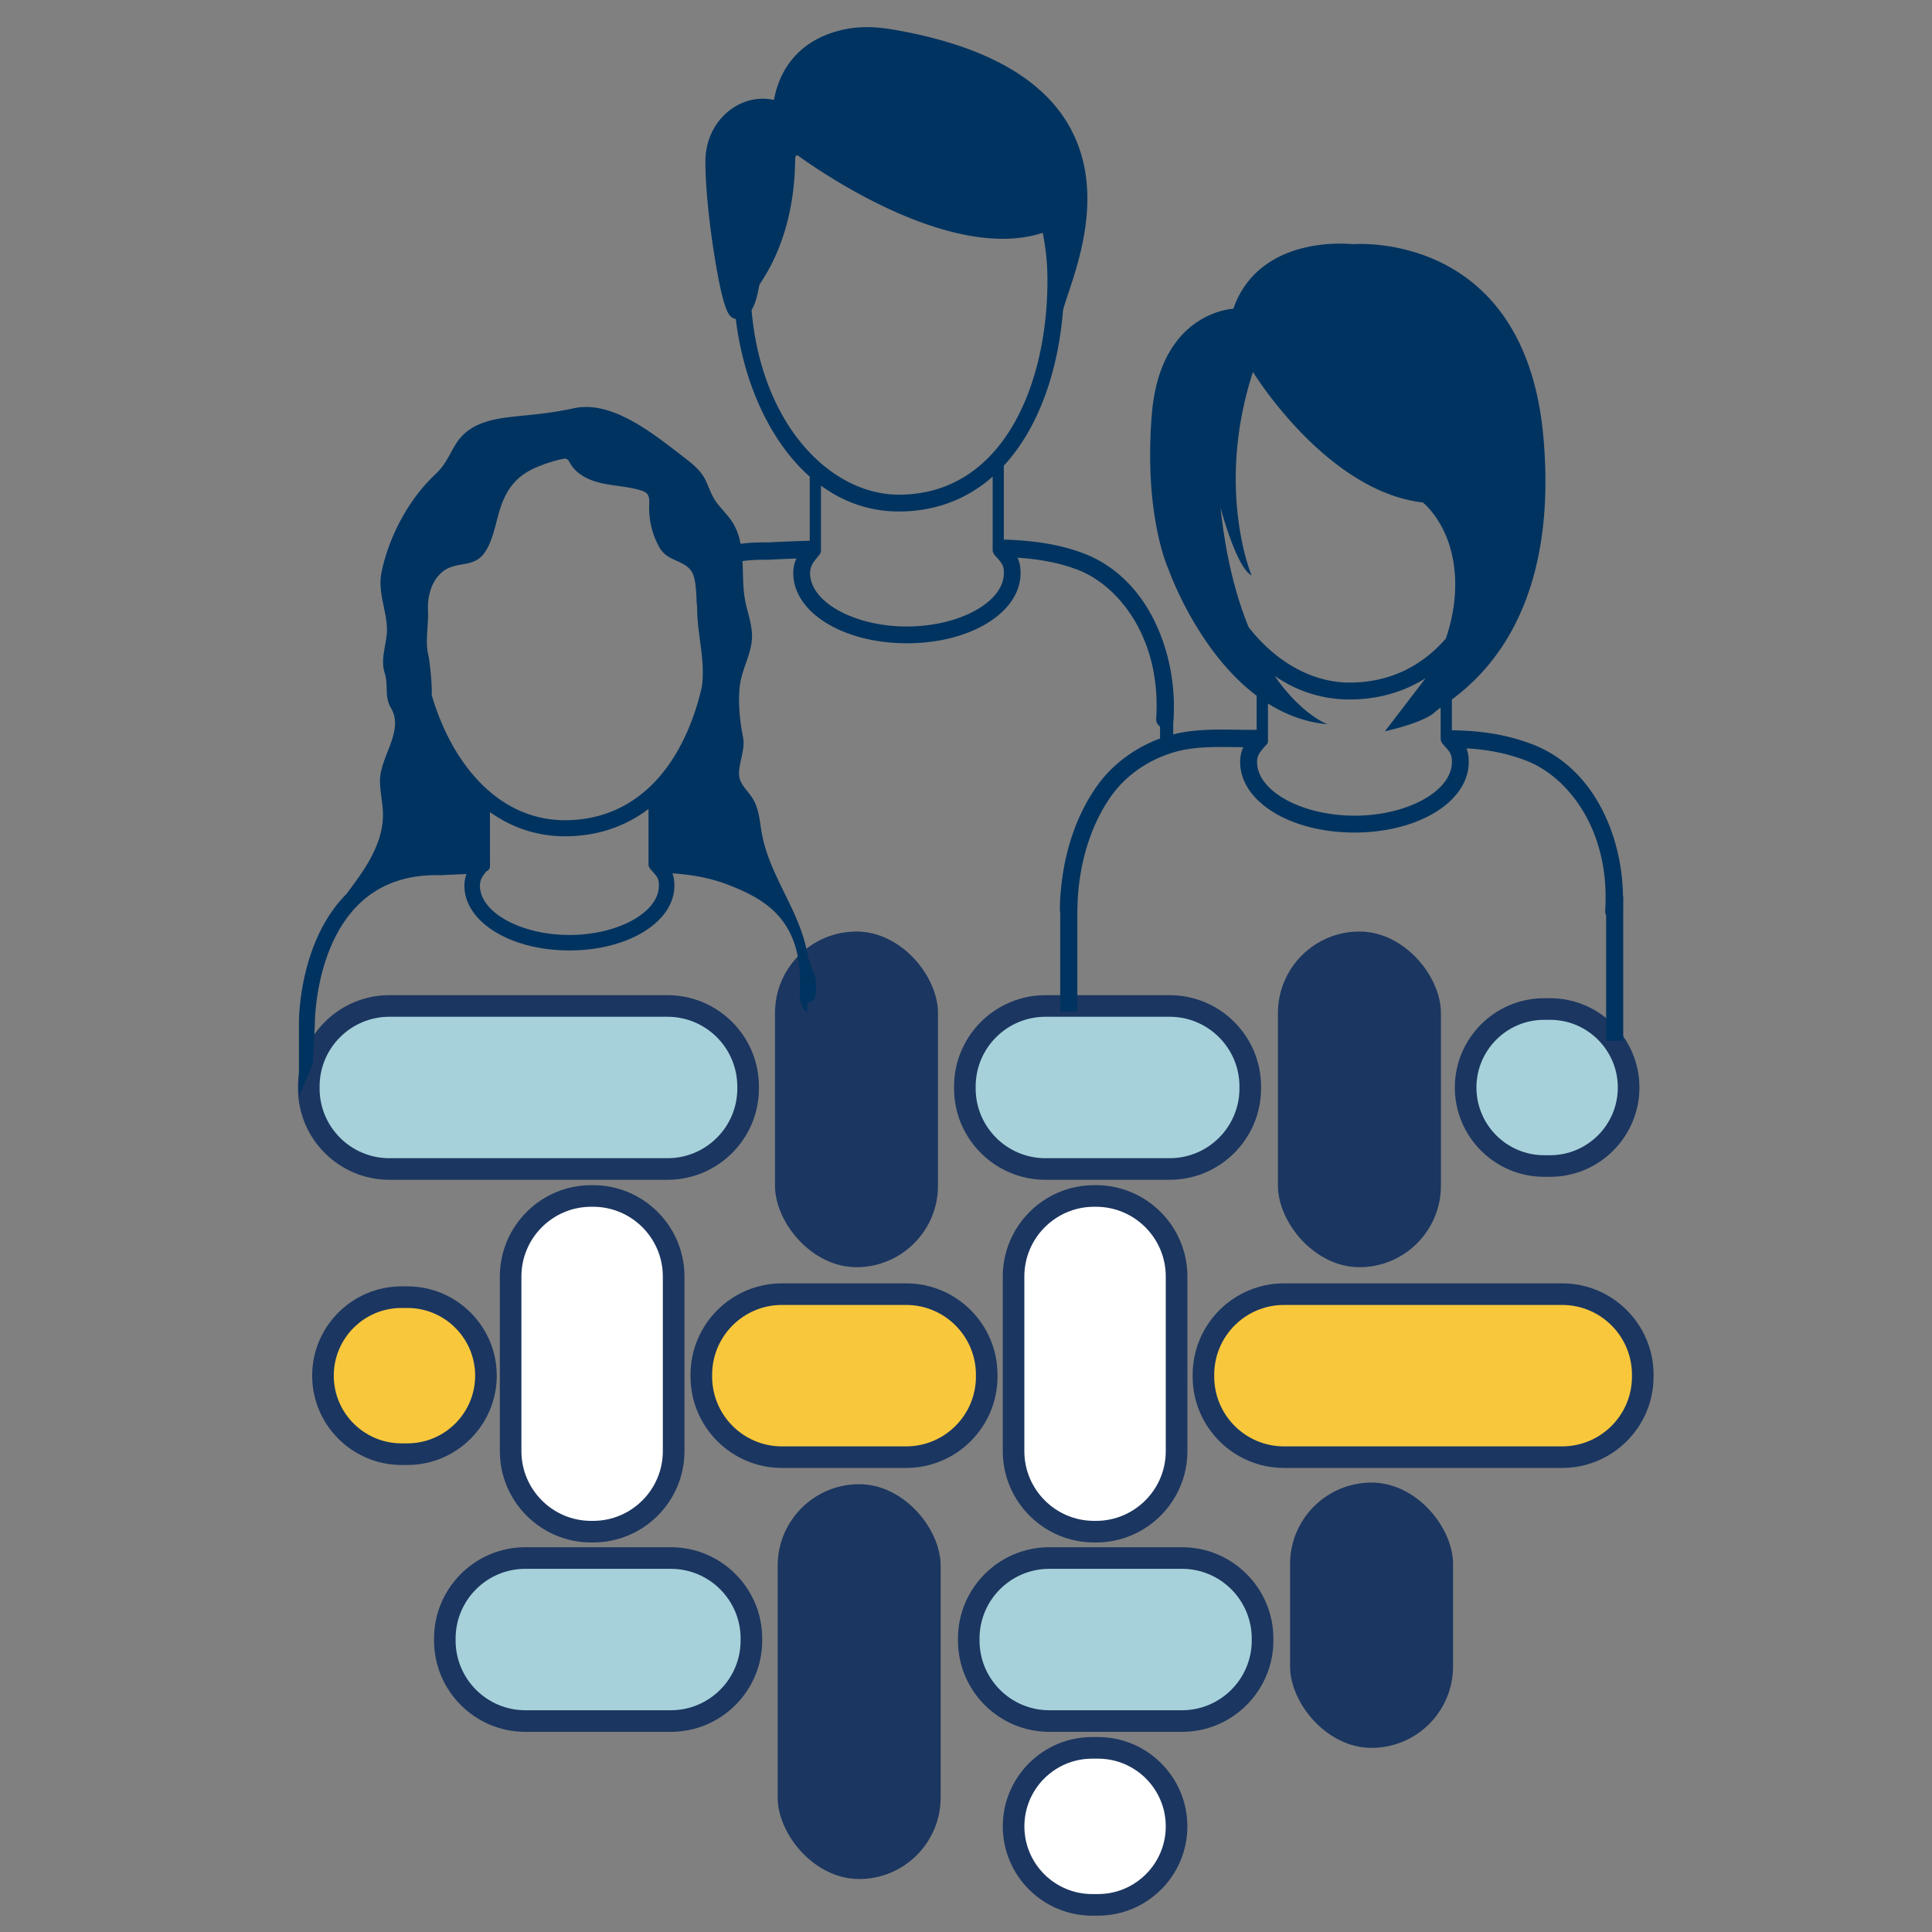 <svg id="Layer_1" xmlns="http://www.w3.org/2000/svg" viewBox="0 0 500 500"><rect x="0" y="0" width="500" height="500" fill="#808080" stroke="none"/><defs><style>.cls-1{fill:#f8c73c}.cls-2{fill:#003360}.cls-3{fill:#fff}.cls-4{fill:#a6d1da}.cls-5{fill:#1b3660}</style></defs><g id="Artwork_42"><rect class="cls-5" x="333.87" y="383.69" width="42.18" height="68.66" rx="21.09" ry="21.09"/><rect class="cls-3" x="262.31" y="452.35" width="42.18" height="40.63" rx="20.31" ry="20.31"/><path class="cls-5" d="M259.52 472.66c0-12.74 10.37-23.11 23.11-23.11h1.55c12.74 0 23.11 10.37 23.11 23.11s-10.37 23.11-23.11 23.11h-1.55c-12.74 0-23.11-10.37-23.11-23.11Zm42.18 0c0-9.66-7.86-17.52-17.52-17.52h-1.55c-9.66 0-17.52 7.86-17.52 17.52s7.86 17.52 17.52 17.52h1.55c9.66 0 17.52-7.86 17.52-17.52Z"/><rect class="cls-1" x="83.58" y="335.71" width="42.18" height="40.63" rx="20.31" ry="20.31"/><path class="cls-5" d="M80.79 356.02c0-12.74 10.37-23.11 23.11-23.11h1.55c12.74 0 23.11 10.37 23.11 23.11s-10.37 23.11-23.11 23.11h-1.55c-12.74 0-23.11-10.37-23.11-23.11Zm42.18 0c0-9.66-7.86-17.52-17.52-17.52h-1.55c-9.66 0-17.52 7.86-17.52 17.52s7.86 17.52 17.52 17.52h1.55c9.66 0 17.52-7.86 17.52-17.52Z"/><rect class="cls-3" x="262.31" y="309.51" width="42.18" height="86.87" rx="21.09" ry="21.09"/><path class="cls-5" d="M259.52 375.55v-45.19c0-13.03 10.6-23.64 23.64-23.64h.5c13.03 0 23.64 10.6 23.64 23.64v45.19c0 13.03-10.6 23.64-23.64 23.64h-.5c-13.03 0-23.64-10.6-23.64-23.64Zm42.18-45.19c0-9.95-8.09-18.05-18.05-18.05h-.5c-9.95 0-18.05 8.09-18.05 18.05v45.19c0 9.95 8.09 18.05 18.05 18.05h.5c9.95 0 18.05-8.09 18.05-18.05v-45.19Z"/><rect class="cls-3" x="132.15" y="309.51" width="42.18" height="86.87" rx="21.09" ry="21.09"/><path class="cls-5" d="M129.36 375.55v-45.19c0-13.03 10.6-23.64 23.64-23.64h.5c13.03 0 23.64 10.6 23.64 23.64v45.19c0 13.03-10.6 23.64-23.64 23.64h-.5c-13.03 0-23.64-10.6-23.64-23.64Zm42.18-45.19c0-9.95-8.09-18.05-18.05-18.05h-.5c-9.95 0-18.05 8.09-18.05 18.05v45.19c0 9.95 8.09 18.05 18.05 18.05h.5c9.95 0 18.05-8.09 18.05-18.05v-45.19Z"/><rect class="cls-4" x="250.71" y="403.23" width="76.03" height="42.18" rx="21.09" ry="21.09"/><path class="cls-5" d="M247.92 424.56v-.5c0-13.03 10.6-23.64 23.64-23.64h34.35c13.03 0 23.64 10.6 23.64 23.64v.5c0 13.03-10.6 23.64-23.64 23.64h-34.35c-13.03 0-23.64-10.6-23.64-23.64Zm76.03-.5c0-9.95-8.09-18.05-18.05-18.05h-34.35c-9.95 0-18.05 8.09-18.05 18.05v.5c0 9.95 8.09 18.05 18.05 18.05h34.35c9.95 0 18.05-8.09 18.05-18.05v-.5Z"/><rect class="cls-1" x="181.5" y="334.93" width="73.86" height="42.18" rx="21.09" ry="21.09"/><path class="cls-5" d="M178.71 356.27v-.5c0-13.03 10.6-23.64 23.64-23.64h32.17c13.03 0 23.63 10.6 23.63 23.64v.5c0 13.03-10.6 23.63-23.63 23.63h-32.17c-13.03 0-23.64-10.6-23.64-23.63Zm73.86-.5c0-9.95-8.09-18.05-18.05-18.05h-32.17c-9.95 0-18.05 8.09-18.05 18.05v.5c0 9.95 8.09 18.05 18.05 18.05h32.17c9.95 0 18.05-8.09 18.05-18.05v-.5Z"/><rect class="cls-1" x="311.45" y="334.93" width="113.69" height="42.18" rx="21.09" ry="21.09"/><path class="cls-5" d="M308.66 356.27v-.5c0-13.03 10.6-23.64 23.63-23.64h72.01c13.03 0 23.64 10.6 23.64 23.64v.5c0 13.03-10.6 23.63-23.64 23.63h-72.01c-13.03 0-23.63-10.6-23.63-23.63Zm113.69-.5c0-9.95-8.09-18.05-18.05-18.05h-72.01c-9.95 0-18.05 8.09-18.05 18.05v.5c0 9.95 8.09 18.05 18.05 18.05h72.01c9.95 0 18.05-8.09 18.05-18.05v-.5Z"/><g><rect class="cls-4" x="115.12" y="403.23" width="79.34" height="42.18" rx="21.09" ry="21.09"/><path class="cls-5" d="M112.33 424.56v-.5c0-13.03 10.6-23.64 23.63-23.64h37.66c13.03 0 23.64 10.6 23.64 23.64v.5c0 13.03-10.6 23.64-23.64 23.64h-37.66c-13.03 0-23.63-10.6-23.63-23.64Zm79.34-.5c0-9.95-8.09-18.05-18.05-18.05h-37.66c-9.95 0-18.05 8.09-18.05 18.05v.5c0 9.95 8.09 18.05 18.05 18.05h37.66c9.95 0 18.05-8.09 18.05-18.05v-.5Z"/></g><rect class="cls-5" x="201.26" y="384.11" width="42.18" height="102.18" rx="21.09" ry="21.09"/><g><rect class="cls-4" x="379.3" y="261.13" width="42.18" height="40.63" rx="20.31" ry="20.31"/><path class="cls-5" d="M376.51 281.45c0-12.74 10.37-23.11 23.11-23.11h1.55c12.74 0 23.11 10.37 23.11 23.11s-10.37 23.11-23.11 23.11h-1.55c-12.74 0-23.11-10.37-23.11-23.11Zm42.18 0c0-9.66-7.86-17.52-17.52-17.52h-1.55c-9.66 0-17.52 7.86-17.52 17.52s7.86 17.52 17.52 17.52h1.55c9.66 0 17.52-7.86 17.52-17.52Z"/></g><rect class="cls-5" x="200.57" y="241.08" width="42.18" height="86.87" rx="21.09" ry="21.09"/><rect class="cls-5" x="330.73" y="241.08" width="42.18" height="86.87" rx="21.09" ry="21.09"/><g><rect class="cls-4" x="249.7" y="260.35" width="73.86" height="42.18" rx="21.09" ry="21.09"/><path class="cls-5" d="M246.91 281.69v-.5c0-13.03 10.6-23.64 23.64-23.64h32.17c13.03 0 23.64 10.6 23.64 23.64v.5c0 13.03-10.6 23.64-23.64 23.64h-32.17c-13.03 0-23.64-10.6-23.64-23.64Zm73.86-.5c0-9.95-8.09-18.05-18.05-18.05h-32.17c-9.95 0-18.05 8.09-18.05 18.05v.5c0 9.95 8.09 18.05 18.05 18.05h32.17c9.95 0 18.05-8.09 18.05-18.05v-.5Z"/></g><g><rect class="cls-4" x="79.92" y="260.35" width="113.69" height="42.18" rx="21.09" ry="21.09"/><path class="cls-5" d="M77.12 281.69v-.5c0-13.03 10.6-23.64 23.64-23.64h72.01c13.03 0 23.64 10.6 23.64 23.64v.5c0 13.03-10.6 23.64-23.64 23.64h-72.01c-13.03 0-23.64-10.6-23.64-23.64Zm113.69-.5c0-9.95-8.09-18.05-18.05-18.05h-72c-9.95 0-18.05 8.09-18.05 18.05v.5c0 9.95 8.09 18.05 18.05 18.05h72.01c9.95 0 18.05-8.09 18.05-18.05v-.5Z"/></g></g><path class="cls-2" d="M81.5 264.34c0-.19.17-19.43 11.38-30.34 5.34-5.2 12.42-7.72 21.03-7.5h.16c2.19-.12 4.41-.21 6.66-.3a8.32 8.32 0 0 0-.54 3c0 9.4 11.93 16.77 27.17 16.77s27.17-7.37 27.17-16.77c0-1.31-.18-2.32-.52-3.19 4.88.35 9.66 1.15 14.16 2.87 9.92 3.79 20.03 9.31 18.78 28.36-.08 1.14.79 4.55 1.93 4.62.05 0 .09-2.41.14-2.41 1.08 0 1.99-.84 2.07-1.94.38-5.82-.33-4.5-2.02-9.97-.61-3.99-2.07-7.94-3.76-11.63-1.2-2.63-2.54-5.23-3.78-7.86-1.86-3.92-3.54-7.91-4.33-12.16-.58-3.11-.7-6.42-2.34-9.13-.95-1.57-2.36-2.85-3.16-4.51-1.48-3.08 1.34-7.61.62-11.3-.85-4.39-1.36-8.94-.86-13.4.48-4.25 2.95-8.16 3.15-12.37.17-3.49-1.31-6.94-1.87-10.34-1.08-6.54.54-13.89-3.24-19.77-1.42-2.21-3.52-3.95-4.83-6.23-1.01-1.76-1.53-3.77-2.59-5.5-1.27-2.06-3.23-3.58-5.15-5.05-7.4-5.66-18.34-14.83-28.43-12.63-5.01 1.1-9.33 1.53-13.15 1.91-6.61.66-13.77 1.28-17.52 7.56-1.72 2.89-2.6 5.21-5.16 7.61-6.76 6.32-11.94 15.85-13.89 25.18-1.08 5.15 1.07 9.37 1.35 14.34.22 3.98-1.84 7.89-.58 11.87 1 3.16-.09 6.24 1.6 9.05 3.6 5.97-2.88 12.69-2.81 18.97.03 2.96.77 5.87.77 8.83-.02 5.78-2.87 11.16-6.18 15.9-1.06 1.52-2.18 3.01-3.29 4.5-12.12 12.17-12.27 32.09-12.27 32.94v19.41l3.58-8.36.57-11.05Zm30.23-84.35c.12-3.4-.59-9.27-.86-10.36-.9-3.57.08-8.04-.1-11.73-.18-3.63.92-7.75 3.92-10.06 3.44-2.65 7.82-.81 10.62-4.67 2.44-3.35 2.98-8.27 4.34-12.15 1.7-4.85 4.36-8.02 9.04-10.02 2.26-.97 4.48-1.69 6.88-2.22.3-.07.62-.13.92-.05.53.15.81.71 1.08 1.19 1.66 2.94 5.05 4.47 8.35 5.18s6.74.81 9.96 1.82c.58.18 1.18.41 1.58.87.66.76.59 1.9.55 2.91-.15 3.79.77 7.62 2.63 10.94 2.06 3.67 6.12 3.2 8.19 6.02 1.55 2.11 1.28 7.08 1.59 9.53 0 7.22 2.16 13.4 1.24 20.47-1.52 6.69-3.89 12.76-7 17.85-6.71 10.97-16.54 16.76-28.44 16.76-17.1 0-29.18-14.37-34.47-32.29Zm35.63 61.98c-12.55 0-23.15-5.84-23.15-12.75 0-1.41.47-2.24 1.68-3.74.53-.18.91-.67.91-1.26v-.26c.04-.22.04-.45 0-.68v-13.11c5.56 3.95 12.06 6.26 19.4 6.26 8.18 0 15.49-2.41 21.64-7.07v14.39c0 .21.05.4.14.58.09.24.22.46.41.66 1.81 1.96 2.13 2.45 2.13 4.23 0 6.91-10.6 12.75-23.15 12.75ZM274.38 232.02h4.43v29.73h-4.43zM415.66 232.02h4.43v37.33h-4.43zM300.22 185.57h3.41v7.72h-3.41z"/><path class="cls-2" d="M415.13 210.53c-4.18-8.67-10.6-14.86-18.55-17.9-7.7-2.94-14.56-3.51-20.84-3.65v-7.94c8.88-6.63 27.52-24.05 23.71-67.71-4.72-54.13-49.4-50.13-49.4-50.13s-23.98-2.91-30.88 16.71c0 0-18.89.73-21.07 27.24-2.18 26.52 4.36 40.32 4.36 40.32s7.33 20.98 22.76 32.59v8.81h-.04c-1.75.03-3.54 0-5.28-.02-6-.09-12.21-.18-18.28 1.79-7.24 2.35-13.52 6.87-17.69 12.73-6.06 8.52-9.48 19.91-9.63 32.06a2.25 2.25 0 0 0 2.23 2.28h.03c1.23 0 2.24-.99 2.26-2.23.14-11.24 3.26-21.72 8.79-29.5 3.61-5.08 9.08-9 15.4-11.05 5.37-1.74 10.93-1.66 16.83-1.57.64 0 1.28.02 1.93.02-.5 1.08-.82 2.32-.82 3.82 0 10.24 12.99 18.26 29.58 18.26s29.58-8.02 29.58-18.26c0-1.45-.21-2.57-.59-3.54 6 .39 10.68 1.37 15.45 3.19 10.8 4.13 21.81 18.03 20.45 38.78-.08 1.24.86 2.32 2.1 2.4h.15c1.18 0 2.17-.92 2.25-2.11.58-8.78-1.13-17.8-4.79-25.4Zm-99.22-79.04s4 15.26 7.99 17.44c0 0-9.44-22.52.36-52.67 0 0 18.89 30.88 43.95 33.78 0 0 7.63 5.81 8.35 19.25.33 6.12-.92 11.71-2.38 15.98-6.12 7-14.37 11.38-24.93 11.38-9.35 0-18.85-5.05-26.1-14.33-3.18-7.77-5.87-17.84-7.26-30.84Zm34.63 79.6c-13.66 0-25.21-6.36-25.21-13.89 0-1.67.57-2.32 2.17-4.23.39-.26.65-.71.65-1.21v-9.69c4.51 2.84 9.62 4.84 15.37 5.36 0 0-6.72-2.49-13.64-12.51 5.6 3.86 12.1 6.1 19.39 6.1s13.92-1.87 19.69-5.51l-10.54 13.74s10.17-2.18 13.08-5.09c.25-.25.72-.59 1.34-1.03v8.12c0 .23.06.44.15.63.1.26.24.51.44.72 1.97 2.13 2.32 2.67 2.32 4.61 0 7.53-11.54 13.89-25.21 13.89Z" id="Artwork_107"/><path class="cls-2" d="M298.95 161.05c-4.16-8.62-10.54-14.77-18.44-17.8-6.67-2.55-13.68-3.39-20.72-3.61v-19.13c2.01-2.17 3.86-4.64 5.54-7.38 5.43-8.88 8.81-20.38 9.79-32.96l.21-.71c.27-.91.64-2 1.05-3.24 3.31-9.91 9.48-28.34-.1-44.33-7.33-12.23-22.56-20.39-45.27-24.26-4.79-.82-8.98-.8-12.8.05-9.86 2.19-16.14 8.6-17.91 18.18-3.72-.8-7.57-.03-10.83 2.22-4.29 2.97-6.88 8.01-6.91 13.5-.03 5.78.78 14.62 2.18 23.62 2.26 14.58 3.79 16.11 4.29 16.62.39.4.88.64 1.39.73 1.97 16.14 8.64 31.51 19.14 40.8v16.59c-3.72.11-7.41.26-11.02.44-6.06-.14-11.51.85-16.33 2.94 1.6.79 3.02 1.88 4.13 3.23 3.66-1.22 7.72-1.79 12.17-1.68h.17c2.45-.13 4.93-.23 7.43-.33a8.86 8.86 0 0 0-.81 3.78c0 10.18 12.92 18.16 29.41 18.16s29.41-7.98 29.41-18.16c0-1.69-.28-2.92-.8-4 5.37.37 10.62 1.24 15.57 3.13 10.74 4.11 21.69 17.93 20.33 38.56-.08 1.24.86 2.31 2.09 2.39h.15c1.17 0 2.16-.91 2.24-2.1.57-8.73-1.12-17.7-4.77-25.25ZM194.49 80.27c1.08-1.77 1.57-4.18 1.89-5.79.06-.31.11-.58.16-.77.1-.17.26-.42.46-.74 2.14-3.35 8.66-13.56 8.79-31.96 0-.45.24-.68.35-.76.07-.05.14-.09.21-.11 4.73 3.46 39.41 27.96 63.51 20.12.79 3.93 1.22 8.05 1.22 12.29 0 27.61-11.89 55.47-38.46 55.47-17.46 0-35.47-17.69-38.12-47.75Zm40.23 81.87c-13.59 0-25.07-6.32-25.07-13.81 0-.91.24-1.74.7-2.52.34-.56.75-1.06 1.16-1.56.35-.44.94-1.01.95-1.61.02-1.04 0-2.08 0-3.12v-13.84c5.76 4.21 12.52 6.69 20.16 6.69 9.33 0 17.55-3.08 24.28-9.02v19.05c0 .22.06.43.15.62.1.26.24.5.44.72 1.96 2.12 2.31 2.65 2.31 4.58 0 7.49-11.48 13.81-25.07 13.81Z" id="Artwork_101"/></svg>